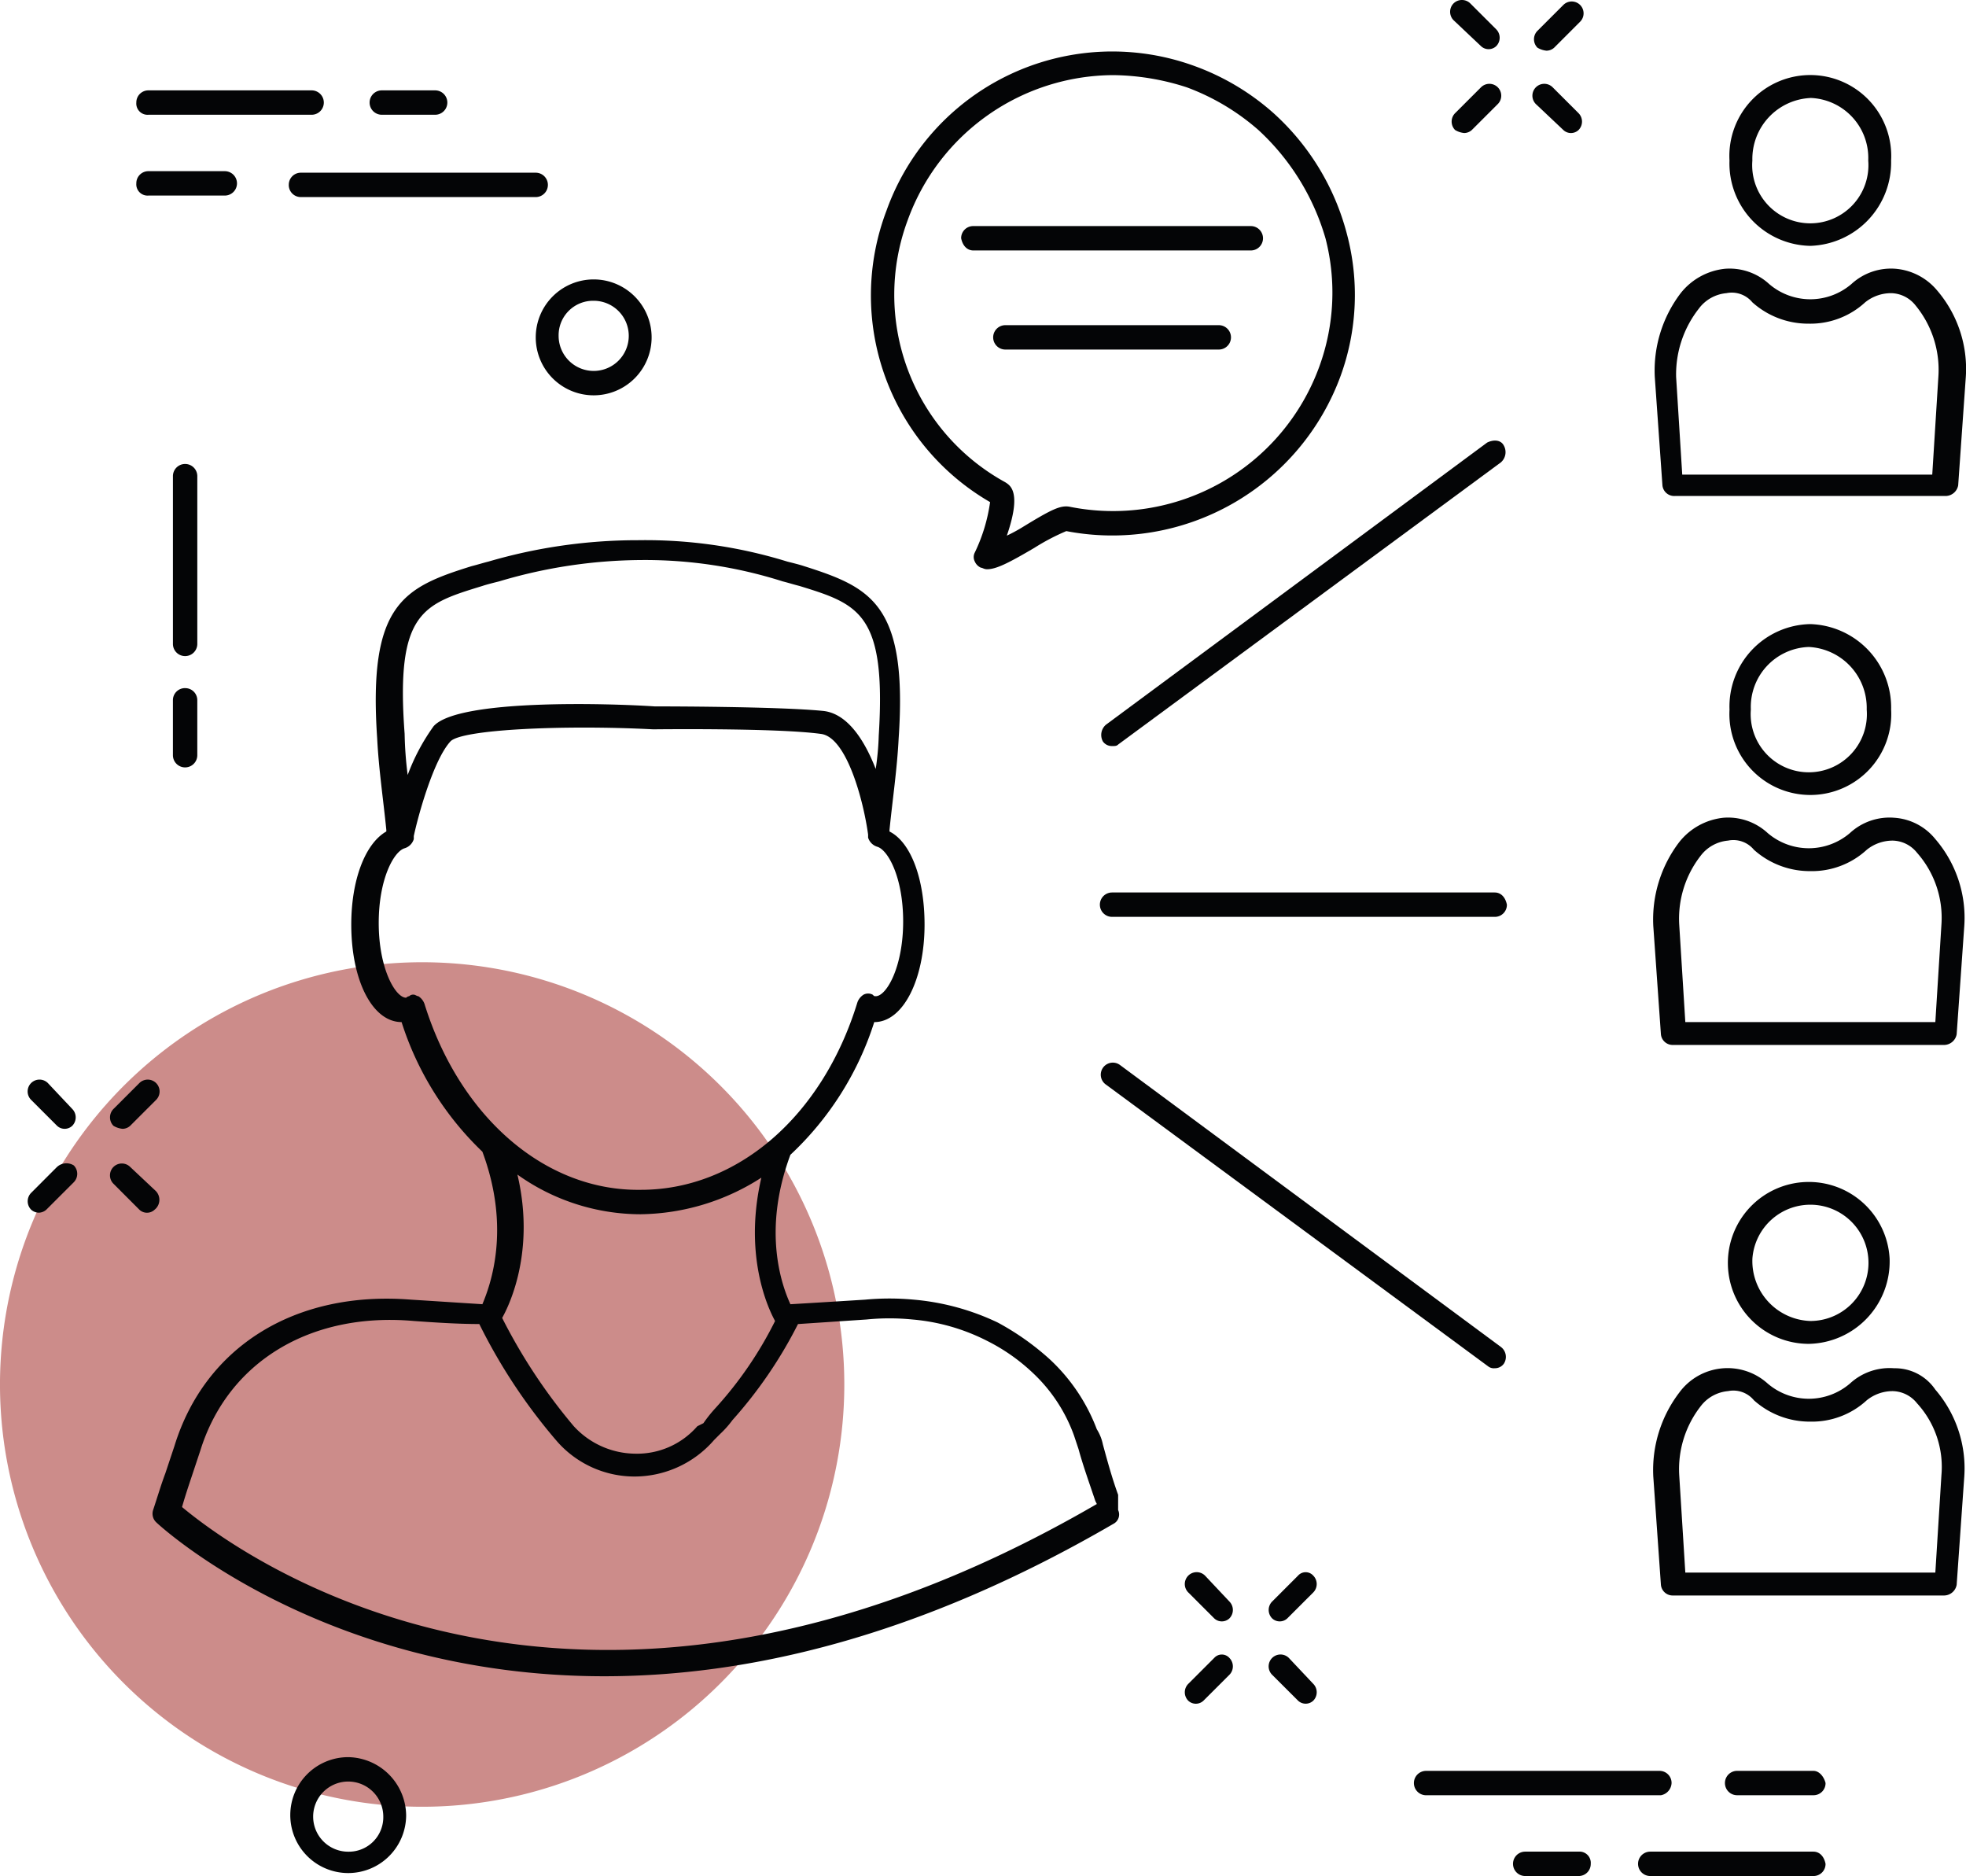 <svg id="Groupe_85" data-name="Groupe 85" xmlns="http://www.w3.org/2000/svg" xmlns:xlink="http://www.w3.org/1999/xlink" width="209.72" height="200.077" viewBox="0 0 209.72 200.077">
  <defs>
    <clipPath id="clip-path">
      <rect id="Rectangle_139" data-name="Rectangle 139" width="209.72" height="200.077" fill="none"/>
    </clipPath>
  </defs>
  <g id="Groupe_84" data-name="Groupe 84" transform="translate(0 0)" clip-path="url(#clip-path)">
    <path id="Tracé_1052" data-name="Tracé 1052" d="M90.065,94.864A45.033,45.033,0,1,1,45.033,49.832,45.032,45.032,0,0,1,90.065,94.864" transform="translate(0 52.79)" fill="#cc8c8a"/>
    <path id="Tracé_1053" data-name="Tracé 1053" d="M57.815,50.73A18.1,18.1,0,0,1,56.188,56.1a1.049,1.049,0,0,0,0,.976,1.274,1.274,0,0,0,.653.651c.161,0,.325.163.649.163.976,0,2.276-.651,5.043-2.278a23.4,23.4,0,0,1,3.414-1.79A25.939,25.939,0,0,0,95.221,37.231a25.259,25.259,0,0,0,.649-15.124A26.275,26.275,0,0,0,88.063,9.258a26,26,0,0,0-8.454-5.041A25.581,25.581,0,0,0,46.756,19.667,25.457,25.457,0,0,0,57.815,50.73ZM49.033,20.643A23.425,23.425,0,0,1,70.986,5.193a26.171,26.171,0,0,1,7.807,1.3,24.433,24.433,0,0,1,7.644,4.553A25.253,25.253,0,0,1,93.594,22.6a23.022,23.022,0,0,1-.653,13.66A23.417,23.417,0,0,1,66.272,51.218c-.978-.163-1.952.325-4.881,2.113a17.525,17.525,0,0,1-1.79.976c1.629-4.716.327-5.367-.161-5.692A22.8,22.8,0,0,1,49.033,20.643Z" transform="translate(47.801 2.819)" fill="#040506"/>
    <path id="Tracé_1054" data-name="Tracé 1054" d="M51.087,14.31h29.6a1.3,1.3,0,1,0,0-2.6h-29.6a1.283,1.283,0,0,0-1.3,1.3c.163.813.651,1.3,1.3,1.3" transform="translate(52.742 12.401)" fill="#040506"/>
    <path id="Tracé_1055" data-name="Tracé 1055" d="M75.514,16.84H52.746a1.3,1.3,0,0,0,0,2.6H75.514a1.3,1.3,0,1,0,0-2.6" transform="translate(54.499 17.839)" fill="#040506"/>
    <path id="Tracé_1056" data-name="Tracé 1056" d="M110.907,129.783c-.649-1.788-1.137-3.577-1.625-5.367a4.872,4.872,0,0,0-.651-1.627,19.671,19.671,0,0,0-5.041-7.48,28.054,28.054,0,0,0-5.529-3.9,25.982,25.982,0,0,0-8.946-2.438,27.787,27.787,0,0,0-5.2,0c-2.6.163-5.2.325-7.968.488-.813-1.79-3.091-7.644,0-15.938a33.1,33.1,0,0,0,8.944-14.15c3.089,0,5.367-4.553,5.367-10.408,0-4.879-1.464-8.781-3.74-9.92v-.163c.325-3.254.813-6.506.976-9.759.976-14.311-2.928-16.1-10.085-18.378-.486-.161-1.137-.323-1.788-.486A51.3,51.3,0,0,0,59.68,27.976a56.687,56.687,0,0,0-15.94,2.278c-.651.163-1.137.325-1.788.486-7.319,2.278-11.059,4.067-10.085,18.378.163,3.254.651,6.506.976,9.759v.163c-2.276,1.3-3.74,5.2-3.74,9.92,0,6.017,2.278,10.408,5.367,10.408a32.943,32.943,0,0,0,8.621,13.825c3.089,8.293.813,14.311,0,16.263-2.6-.163-5.041-.325-7.644-.488-12.36-.976-21.955,5.041-25.207,15.612l-.976,2.928c-.488,1.3-.813,2.438-1.3,3.9a1.265,1.265,0,0,0,.325,1.3c.325.325,17.727,16.426,47.813,16.426,15.124,0,33.339-4.065,54.316-16.263a1.117,1.117,0,0,0,.488-1.464ZM43.09,32.855c.488-.163,1.139-.325,1.79-.488A53.772,53.772,0,0,1,60,30.091a48.479,48.479,0,0,1,15.124,2.276c.651.163,1.139.325,1.79.488,6.343,1.952,9.271,2.928,8.458,15.938a29.216,29.216,0,0,1-.325,3.579c-1.139-2.928-2.928-5.855-5.529-6.18C74.8,45.7,61.956,45.7,61.468,45.7c-4.879-.325-20.981-.813-23.582,2.115a21.946,21.946,0,0,0-2.766,5.2,39.891,39.891,0,0,1-.325-4.391C33.82,35.62,36.747,34.807,43.09,32.855ZM36.91,77.418a1.619,1.619,0,0,0-.651-.811c-.163,0-.325-.163-.488-.163a.6.6,0,0,0-.488.163.568.568,0,0,0-.325.163c-1.139,0-2.926-3.091-2.926-7.97,0-4.716,1.625-7.644,2.764-7.97a1.467,1.467,0,0,0,.976-.976v-.325c.488-2.276,2.115-8.13,3.9-10.083,1.139-1.3,12.2-1.79,21.632-1.3.163,0,13.174-.163,17.89.488,2.764.325,4.553,7.156,5.041,10.733v.325a1.468,1.468,0,0,0,.974.976c1.139.325,2.766,3.254,2.766,7.97,0,4.879-1.79,7.97-2.926,7.97-.163,0-.163,0-.325-.163a1.037,1.037,0,0,0-.976,0,1.619,1.619,0,0,0-.651.811c-3.74,12.2-12.849,20-23.094,20C49.758,97.422,40.649,89.453,36.91,77.418ZM60,99.861a24.29,24.29,0,0,0,12.849-3.9c-2.115,9.109,1.3,14.963,1.462,15.287a40.686,40.686,0,0,1-6.343,9.271,14.447,14.447,0,0,0-1.3,1.627l-.651.325a8.526,8.526,0,0,1-6.668,2.926,9.005,9.005,0,0,1-6.506-2.926A59.381,59.381,0,0,1,45.2,110.922c.163-.325,3.742-6.343,1.627-15.289A22.687,22.687,0,0,0,60,99.863ZM11.05,131.087c.325-1.139.651-2.115.976-3.089L13,125.07c2.926-9.432,11.71-14.8,22.769-13.825,2.276.163,4.716.325,6.992.325a59.777,59.777,0,0,0,8.3,12.523,11,11,0,0,0,8.293,3.74,11.245,11.245,0,0,0,8.458-3.9l.651-.651a10.479,10.479,0,0,0,1.3-1.462,47.362,47.362,0,0,0,6.994-10.247l7.319-.488a24.755,24.755,0,0,1,4.879,0,21.545,21.545,0,0,1,7.97,2.278,20.315,20.315,0,0,1,4.879,3.417,17.054,17.054,0,0,1,4.391,6.666l.488,1.464c.488,1.79,1.139,3.579,1.79,5.529l.163.325C52.357,163.45,15.926,135.152,11.05,131.087Z" transform="translate(8.368 29.636)" fill="#040506"/>
    <path id="Tracé_1057" data-name="Tracé 1057" d="M11.559,25.329a1.3,1.3,0,0,0-2.6,0v17.89a1.3,1.3,0,0,0,2.6,0Z" transform="translate(9.488 25.453)" fill="#040506"/>
    <path id="Tracé_1058" data-name="Tracé 1058" d="M10.258,35.636a1.283,1.283,0,0,0-1.3,1.3v5.855a1.3,1.3,0,1,0,2.6,0V36.938a1.283,1.283,0,0,0-1.3-1.3" transform="translate(9.488 37.751)" fill="#040506"/>
    <path id="Tracé_1059" data-name="Tracé 1059" d="M78.407,4.92a1.18,1.18,0,0,0,1.627,0,1.277,1.277,0,0,0,0-1.79L77.268.366a1.274,1.274,0,0,0-1.788,0,1.274,1.274,0,0,0,0,1.788Z" transform="translate(79.575 -0.001)" fill="#040506"/>
    <path id="Tracé_1060" data-name="Tracé 1060" d="M82.672,9.263a1.18,1.18,0,0,0,1.627,0,1.277,1.277,0,0,0,0-1.79L81.533,4.709A1.264,1.264,0,0,0,79.745,6.5Z" transform="translate(84.093 4.6)" fill="#040506"/>
    <path id="Tracé_1061" data-name="Tracé 1061" d="M76.535,9.588a1.243,1.243,0,0,0,.813-.325L80.113,6.5a1.265,1.265,0,1,0-1.788-1.79L75.559,7.473a1.277,1.277,0,0,0,0,1.79,2.312,2.312,0,0,0,.976.325" transform="translate(79.659 4.6)" fill="#040506"/>
    <path id="Tracé_1062" data-name="Tracé 1062" d="M80.8,5.324A1.243,1.243,0,0,0,81.614,5l2.764-2.764A1.265,1.265,0,0,0,82.59.445L79.824,3.209a1.277,1.277,0,0,0,0,1.79,2.312,2.312,0,0,0,.976.325" transform="translate(84.177 0.083)" fill="#040506"/>
    <path id="Tracé_1063" data-name="Tracé 1063" d="M63.529,81.786a1.265,1.265,0,0,0-1.79,1.79l2.766,2.764a1.179,1.179,0,0,0,1.627,0,1.278,1.278,0,0,0,0-1.788Z" transform="translate(65.018 86.254)" fill="#040506"/>
    <path id="Tracé_1064" data-name="Tracé 1064" d="M67.872,86.05a1.265,1.265,0,0,0-1.79,1.79L68.848,90.6a1.18,1.18,0,0,0,1.627,0,1.278,1.278,0,0,0,0-1.788Z" transform="translate(69.619 90.771)" fill="#040506"/>
    <path id="Tracé_1065" data-name="Tracé 1065" d="M64.5,86.05l-2.766,2.766a1.278,1.278,0,0,0,0,1.788,1.18,1.18,0,0,0,1.627,0L66.13,87.84a1.277,1.277,0,0,0,0-1.79,1.084,1.084,0,0,0-1.627,0" transform="translate(65.018 90.771)" fill="#040506"/>
    <path id="Tracé_1066" data-name="Tracé 1066" d="M68.846,81.786l-2.766,2.766a1.278,1.278,0,0,0,0,1.788,1.179,1.179,0,0,0,1.627,0l2.766-2.764a1.277,1.277,0,0,0,0-1.79,1.087,1.087,0,0,0-1.627,0" transform="translate(69.619 86.254)" fill="#040506"/>
    <path id="Tracé_1067" data-name="Tracé 1067" d="M3.588,56.277A1.265,1.265,0,0,0,1.8,58.067l2.764,2.764a1.182,1.182,0,0,0,1.629,0,1.282,1.282,0,0,0,0-1.788Z" transform="translate(1.519 59.23)" fill="#040506"/>
    <path id="Tracé_1068" data-name="Tracé 1068" d="M10.619,63.223l-2.766-2.6a1.265,1.265,0,1,0-1.788,1.79l2.764,2.766a1.18,1.18,0,0,0,1.627,0,1.344,1.344,0,0,0,.163-1.952" transform="translate(6.038 63.832)" fill="#040506"/>
    <path id="Tracé_1069" data-name="Tracé 1069" d="M4.564,60.632,1.8,63.4a1.278,1.278,0,0,0,0,1.788,1.243,1.243,0,0,0,.813.325,1.243,1.243,0,0,0,.813-.325l2.928-2.926a1.277,1.277,0,0,0,0-1.79,1.48,1.48,0,0,0-1.79.163" transform="translate(1.519 63.819)" fill="#040506"/>
    <path id="Tracé_1070" data-name="Tracé 1070" d="M7.04,61.157a1.243,1.243,0,0,0,.813-.325l2.764-2.764a1.265,1.265,0,0,0-1.788-1.79L6.064,59.042a1.277,1.277,0,0,0,0,1.79,2.312,2.312,0,0,0,.976.325" transform="translate(6.037 59.231)" fill="#040506"/>
    <path id="Tracé_1071" data-name="Tracé 1071" d="M33.931,26.831a6.18,6.18,0,1,0-6.18-6.18,6.177,6.177,0,0,0,6.18,6.18m0-10.083a3.741,3.741,0,1,1-3.74,3.74,3.679,3.679,0,0,1,3.74-3.74" transform="translate(29.399 15.329)" fill="#040506"/>
    <path id="Tracé_1072" data-name="Tracé 1072" d="M21.217,91a6.18,6.18,0,1,0,6.178,6.18A6.284,6.284,0,0,0,21.217,91m0,10.083a3.741,3.741,0,1,1,3.74-3.74,3.678,3.678,0,0,1-3.74,3.74" transform="translate(15.93 96.398)" fill="#040506"/>
    <path id="Tracé_1073" data-name="Tracé 1073" d="M14.958,10.245a1.283,1.283,0,0,0,1.3,1.3H41.3a1.3,1.3,0,1,0,0-2.6H16.26a1.283,1.283,0,0,0-1.3,1.3" transform="translate(15.846 9.473)" fill="#040506"/>
    <path id="Tracé_1074" data-name="Tracé 1074" d="M8.363,11.467H16.5a1.3,1.3,0,0,0,0-2.6H8.363a1.283,1.283,0,0,0-1.3,1.3,1.2,1.2,0,0,0,1.3,1.3" transform="translate(7.48 9.389)" fill="#040506"/>
    <path id="Tracé_1075" data-name="Tracé 1075" d="M8.363,7.282h17.4a1.3,1.3,0,1,0,0-2.6H8.363a1.283,1.283,0,0,0-1.3,1.3,1.2,1.2,0,0,0,1.3,1.3" transform="translate(7.48 4.956)" fill="#040506"/>
    <path id="Tracé_1076" data-name="Tracé 1076" d="M20.446,7.282h5.692a1.3,1.3,0,1,0,0-2.6H20.446a1.3,1.3,0,1,0,0,2.6" transform="translate(20.281 4.956)" fill="#040506"/>
    <path id="Tracé_1077" data-name="Tracé 1077" d="M100.724,93.009a1.283,1.283,0,0,0-1.3-1.3H74.538a1.3,1.3,0,0,0,0,2.6H99.585A1.381,1.381,0,0,0,100.724,93.009Z" transform="translate(77.588 97.152)" fill="#040506"/>
    <path id="Tracé_1078" data-name="Tracé 1078" d="M98.782,91.707H90.649a1.3,1.3,0,0,0,0,2.6h8.133a1.283,1.283,0,0,0,1.3-1.3c-.163-.651-.651-1.3-1.3-1.3" transform="translate(94.656 97.152)" fill="#040506"/>
    <path id="Tracé_1079" data-name="Tracé 1079" d="M103.551,95.891H86.15a1.3,1.3,0,1,0,0,2.6h17.4a1.283,1.283,0,0,0,1.3-1.3c-.163-.813-.651-1.3-1.3-1.3" transform="translate(89.887 101.584)" fill="#040506"/>
    <path id="Tracé_1080" data-name="Tracé 1080" d="M85.365,95.891H79.673a1.3,1.3,0,0,0,0,2.6h5.692a1.283,1.283,0,0,0,1.3-1.3,1.2,1.2,0,0,0-1.3-1.3" transform="translate(83.025 101.584)" fill="#040506"/>
    <path id="Tracé_1081" data-name="Tracé 1081" d="M86.539,37.026a1.257,1.257,0,0,0,1.3,1.139h28.949a1.381,1.381,0,0,0,1.3-1.139l.813-11.547a12.866,12.866,0,0,0-3.089-9.271,6.479,6.479,0,0,0-4.393-2.276,6.24,6.24,0,0,0-4.716,1.625,6.738,6.738,0,0,1-8.781,0,6.24,6.24,0,0,0-4.716-1.625,6.934,6.934,0,0,0-4.718,2.6,13.632,13.632,0,0,0-2.764,8.946Zm3.9-18.866a4.123,4.123,0,0,1,2.926-1.627,2.848,2.848,0,0,1,2.766.976,8.925,8.925,0,0,0,6.018,2.278,8.631,8.631,0,0,0,6.018-2.278,4.418,4.418,0,0,1,2.766-.976,3.4,3.4,0,0,1,2.6,1.3,10.817,10.817,0,0,1,2.44,7.644l-.651,10.408H88.652L88,25.479A11.344,11.344,0,0,1,90.442,18.16Z" transform="translate(90.798 14.732)" fill="#040506"/>
    <path id="Tracé_1082" data-name="Tracé 1082" d="M98.206,22.1A8.9,8.9,0,0,0,106.826,13a8.634,8.634,0,1,0-17.241,0A8.791,8.791,0,0,0,98.206,22.1m0-15.775A6.4,6.4,0,0,1,104.386,13a6.2,6.2,0,1,1-12.36,0,6.505,6.505,0,0,1,6.18-6.668" transform="translate(94.905 4.12)" fill="#040506"/>
    <path id="Tracé_1083" data-name="Tracé 1083" d="M111.344,42.362a6.231,6.231,0,0,0-4.716,1.627,6.747,6.747,0,0,1-8.783,0,6.228,6.228,0,0,0-4.716-1.627,6.924,6.924,0,0,0-4.716,2.6,13.613,13.613,0,0,0-2.766,8.944l.813,11.547a1.257,1.257,0,0,0,1.3,1.139h28.949a1.38,1.38,0,0,0,1.3-1.139l.813-11.547a12.859,12.859,0,0,0-3.091-9.271A6.146,6.146,0,0,0,111.344,42.362Zm5.041,11.384-.651,10.408H89.064l-.651-10.408a10.912,10.912,0,0,1,2.278-7.319A4.115,4.115,0,0,1,93.617,44.8a2.843,2.843,0,0,1,2.764.976,8.93,8.93,0,0,0,6.02,2.278,8.634,8.634,0,0,0,6.018-2.278,4.408,4.408,0,0,1,2.764-.976,3.4,3.4,0,0,1,2.6,1.3A10.474,10.474,0,0,1,116.385,53.746Z" transform="translate(90.715 44.85)" fill="#040506"/>
    <path id="Tracé_1084" data-name="Tracé 1084" d="M89.587,41.428a8.633,8.633,0,1,0,17.239,0,8.9,8.9,0,0,0-8.621-9.107,8.789,8.789,0,0,0-8.619,9.107m14.636,0a6.2,6.2,0,1,1-12.36,0,6.4,6.4,0,0,1,6.18-6.668,6.505,6.505,0,0,1,6.18,6.668" transform="translate(94.907 34.239)" fill="#040506"/>
    <path id="Tracé_1085" data-name="Tracé 1085" d="M111.344,70.871a6.231,6.231,0,0,0-4.716,1.627,6.747,6.747,0,0,1-8.783,0,6.387,6.387,0,0,0-9.432.976,13.613,13.613,0,0,0-2.766,8.944l.813,11.547a1.257,1.257,0,0,0,1.3,1.139h28.949a1.38,1.38,0,0,0,1.3-1.139l.813-11.547a12.859,12.859,0,0,0-3.091-9.271A5.187,5.187,0,0,0,111.344,70.871Zm5.041,11.384-.651,10.408H89.064l-.651-10.408a10.912,10.912,0,0,1,2.278-7.319,4.115,4.115,0,0,1,2.926-1.627,2.843,2.843,0,0,1,2.764.976,8.93,8.93,0,0,0,6.02,2.278,8.634,8.634,0,0,0,6.018-2.278,4.408,4.408,0,0,1,2.764-.976,3.4,3.4,0,0,1,2.6,1.3A10.033,10.033,0,0,1,116.385,82.255Z" transform="translate(90.715 75.052)" fill="#040506"/>
    <path id="Tracé_1086" data-name="Tracé 1086" d="M106.747,69.857a8.633,8.633,0,1,0-8.619,9.107,8.789,8.789,0,0,0,8.619-9.107m-14.636,0a6.2,6.2,0,1,1,6.18,6.668,6.4,6.4,0,0,1-6.18-6.668" transform="translate(94.824 64.356)" fill="#040506"/>
    <path id="Tracé_1087" data-name="Tracé 1087" d="M99.092,46.219H58.273a1.3,1.3,0,1,0,0,2.6H99.092a1.283,1.283,0,0,0,1.3-1.3c-.163-.813-.651-1.3-1.3-1.3" transform="translate(60.354 48.963)" fill="#040506"/>
    <path id="Tracé_1088" data-name="Tracé 1088" d="M98.2,23.031,57.541,53.118a1.44,1.44,0,0,0-.325,1.79,1.163,1.163,0,0,0,.976.486c.325,0,.488,0,.651-.163L99.662,25.146a1.44,1.44,0,0,0,.325-1.79c-.325-.651-1.137-.651-1.788-.325Z" transform="translate(60.435 24.171)" fill="#040506"/>
    <path id="Tracé_1089" data-name="Tracé 1089" d="M59.029,55.252a1.286,1.286,0,1,0-1.464,2.115L98.385,87.452a.978.978,0,0,0,.651.163,1.162,1.162,0,0,0,.974-.486,1.324,1.324,0,0,0-.325-1.79Z" transform="translate(60.412 58.305)" fill="#040506"/>
  </g>
</svg>
